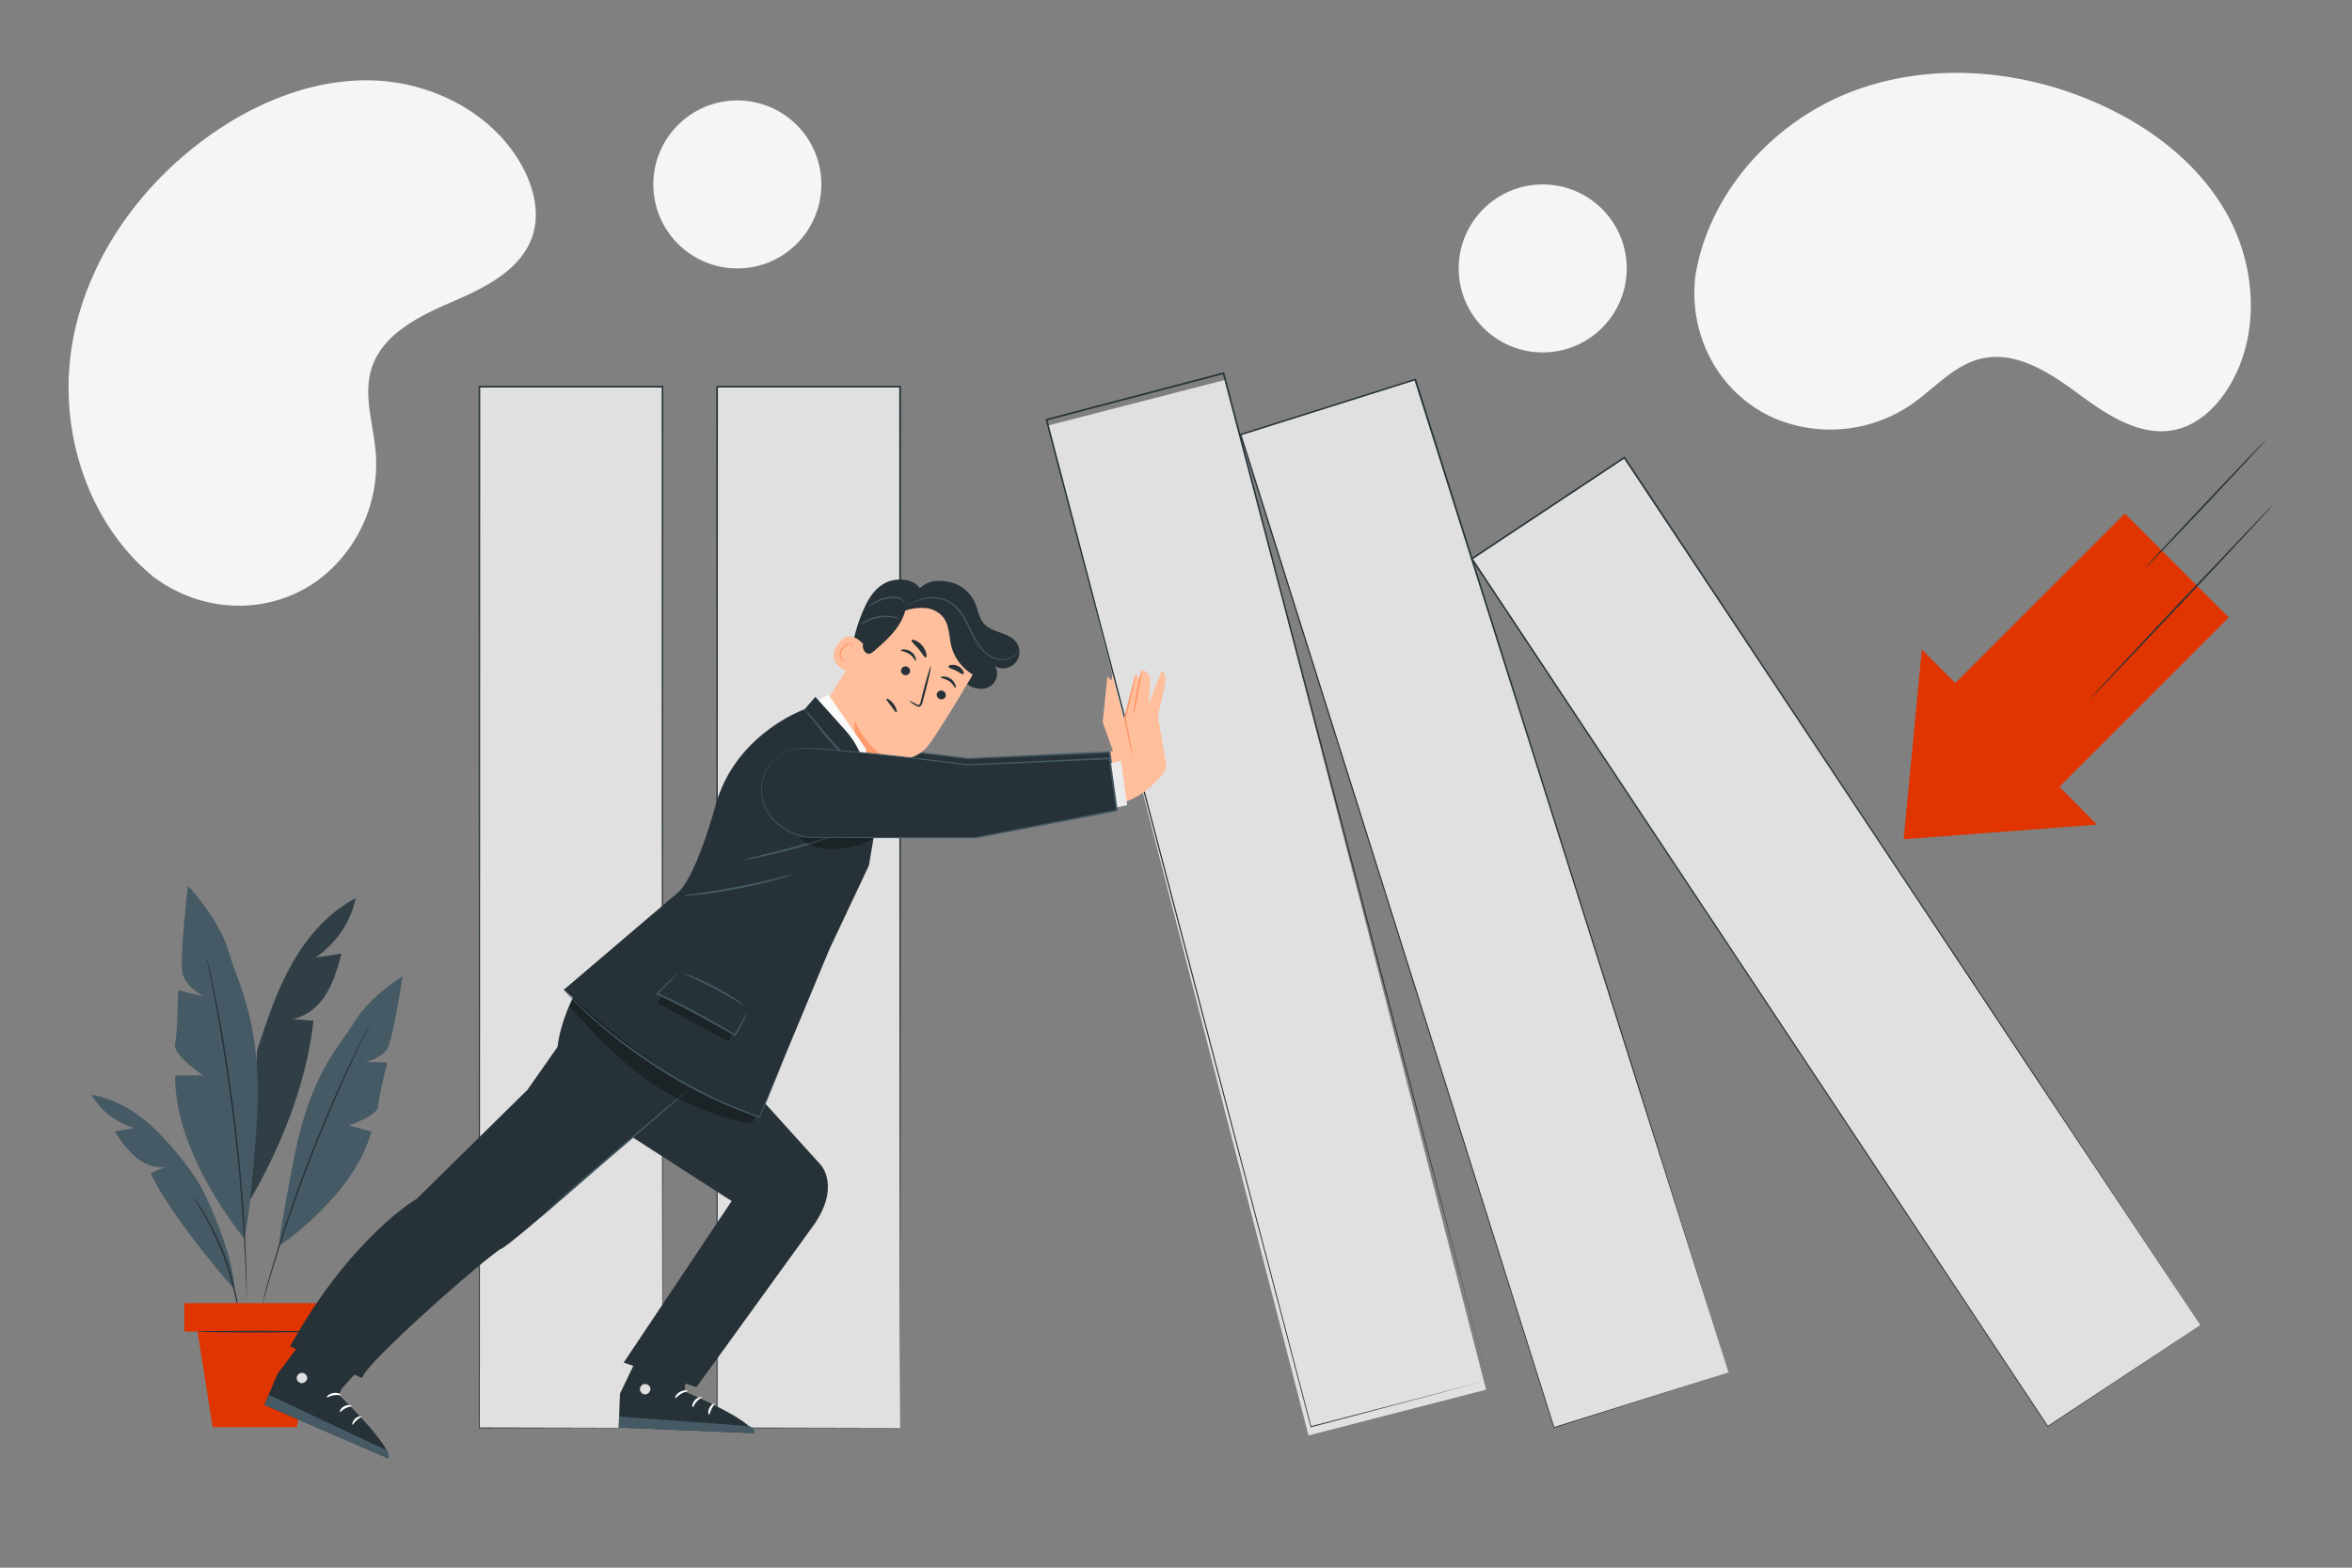<svg xmlns="http://www.w3.org/2000/svg" viewBox="0 0 750 500"><rect x="0" y="0" width="750" height="500" fill="#808080" stroke="none"/><g id="freepik--background-simple--inject-105"><path d="M49.47,184.41l1.62,1.09C64.8,194.65,82.4,195.82,96.73,188a41.56,41.56,0,0,0,5.3-3.41,46.42,46.42,0,0,0,17.81-40c-.72-9-4-18.16-1.46-26.75,3.35-11.19,15.18-17,25.83-21.58S166.69,85.81,170,74.62c2.07-7,.17-14.73-3.29-21.22-9.15-17.18-28.78-27.21-48-27.76S80.69,33,65.21,44.38c-21.68,16-38.27,39.86-42.4,66.71S28.22,167.43,49.47,184.41Z" style="fill:#f5f5f5"></path><path d="M540.5,88.78l-.12,1.93c-1,16.25,6.79,31.85,20.6,40.18a42.47,42.47,0,0,0,5.55,2.81,45.8,45.8,0,0,0,43-4.72c7.3-5.08,13.49-12.48,22.1-14.56,11.21-2.71,22.06,4.48,31.27,11.29s20.08,14,31.28,11.23c7-1.73,12.65-7.2,16.46-13.38,10.1-16.36,8.88-38.09-.24-54.8S685.24,40,667.8,32.49c-24.44-10.54-53.06-12.8-78-3S544.41,62.2,540.5,88.78Z" style="fill:#f5f5f5"></path><circle cx="235.12" cy="58.82" r="26.79" style="fill:#f5f5f5"></circle><circle cx="491.94" cy="85.61" r="26.79" style="fill:#f5f5f5"></circle></g><g id="freepik--Arrow--inject-105"><polygon points="668.66 263 607.04 267.67 612.83 207.17 623.5 217.84 677.56 163.79 710.7 196.94 656.71 250.93 668.66 263" style="fill:#E03500"></polygon><path d="M724.59,161.26c.1.1-12.81,14-28.85,31s-29.12,30.7-29.22,30.6,12.8-14,28.84-31S724.48,161.16,724.59,161.26Z" style="fill:#263238"></path><path d="M722.45,140.44c.1.09-8.41,9.28-19,20.52s-19.28,20.27-19.38,20.17,8.4-9.29,19-20.53S722.34,140.34,722.45,140.44Z" style="fill:#263238"></path></g><g id="freepik--Plant--inject-105"><path d="M113.43,286.5c-8.79,4.55-15.53,12.39-20.38,21S85.08,325.62,82,335l-2.71,48.49c10.23-17.4,18.44-37.85,20.66-57.91L93.13,325c4.56-.69,8.39-4,10.83-7.92s3.69-8.44,4.92-12.89l-8.31,1.23A30.76,30.76,0,0,0,113.43,286.5Z" style="fill:#455a64"></path><g style="opacity:0.3"><path d="M113.43,286.5c-8.79,4.55-15.53,12.39-20.38,21S85.08,325.62,82,335l-2.71,48.49c10.23-17.4,18.44-37.85,20.66-57.91L93.13,325c4.56-.69,8.39-4,10.83-7.92s3.69-8.44,4.92-12.89l-8.31,1.23A30.76,30.76,0,0,0,113.43,286.5Z"></path></g><path d="M77.77,394.88S55.57,368.31,55.83,343h9s-9.74-6.41-9-10,1-17.17,1-17.17l8.2,2s-6.15-3.07-6.92-7.94,1.8-27.42,1.8-27.42S69.92,293,73,303.75s11.15,23.31,8.78,56.11S77.77,394.88,77.77,394.88Z" style="fill:#455a64"></path><path d="M89,397.39s24-16,29.4-36.47l-7.21-2s9.23-3,9.39-6.07,2.93-14,2.93-14l-7-.14s5.62-1.13,7.3-4.87,4.56-22.44,4.56-22.44-10.33,6.26-15.16,14.24S99.13,342,93.86,368.84,89,397.39,89,397.39Z" style="fill:#455a64"></path><path d="M66,305.65a.92.92,0,0,1,.08.28l.2.81.72,3.15c.31,1.37.67,3.05,1.06,5s.86,4.18,1.31,6.65c1,4.92,2,10.81,3,17.36s2,13.79,2.89,21.39,1.55,14.88,2.07,21.49.85,12.58,1,17.6c.12,2.5.18,4.77.24,6.76s.09,3.71.1,5.11l0,3.23v.84a.94.94,0,0,1,0,.29,1.11,1.11,0,0,1,0-.29l0-.84-.12-3.22c0-1.4-.1-3.12-.19-5.11s-.17-4.25-.32-6.76c-.24-5-.64-11-1.15-17.57s-1.23-13.87-2.1-21.47S72.86,345.53,71.89,339s-2-12.45-2.89-17.38c-.43-2.47-.87-4.69-1.24-6.65s-.69-3.64-1-5l-.62-3.17-.15-.82A1.06,1.06,0,0,1,66,305.65Z" style="fill:#263238"></path><path d="M74.69,411.15s-20.31-23-26.62-37l4.76-2c-3.45.57-7-.92-9.66-3.17a36.22,36.22,0,0,1-6.57-8.14l6.27-1.06a23.35,23.35,0,0,1-13.71-10.61c7.41,1.22,14.1,5.28,19.62,10.36A98.37,98.37,0,0,1,60.67,373.3a47.31,47.31,0,0,1,4.62,7.59C68.7,387.94,74.7,402.69,74.69,411.15Z" style="fill:#455a64"></path><path d="M118.74,324.83l-.09.24-.31.67-1.23,2.56c-1.08,2.22-2.62,5.44-4.48,9.43-3.73,8-8.65,19.14-13.51,31.69S90.41,393.53,87.8,402c-1.31,4.21-2.34,7.63-3,10-.35,1.15-.62,2.06-.82,2.72l-.22.7a1.13,1.13,0,0,1-.1.24,2.12,2.12,0,0,1,.05-.25l.17-.72.72-2.75c.63-2.38,1.61-5.82,2.87-10,2.53-8.46,6.34-20.05,11.2-32.62s9.84-23.7,13.65-31.65c1.91-4,3.5-7.18,4.64-9.37l1.31-2.52.36-.65A.87.87,0,0,1,118.74,324.83Z" style="fill:#263238"></path><path d="M76.41,421a11.64,11.64,0,0,1-.31-1.64c-.16-1.07-.43-2.6-.81-4.48a94.36,94.36,0,0,0-4.12-14.41A93.68,93.68,0,0,0,64.74,387c-1-1.66-1.77-3-2.35-3.9a9.83,9.83,0,0,1-.85-1.44,9.61,9.61,0,0,1,1,1.33c.64.87,1.5,2.17,2.51,3.82a82.46,82.46,0,0,1,6.6,13.54,82.94,82.94,0,0,1,4,14.52c.33,1.9.55,3.45.65,4.52A9,9,0,0,1,76.41,421Z" style="fill:#263238"></path><rect x="58.76" y="415.61" width="44.46" height="9.07" style="fill:#E03500"></rect><polygon points="62.99 424.68 67.8 455.19 94.67 455.19 99.15 424.68 62.99 424.68" style="fill:#E03500"></polygon><path d="M100.49,424.68c0,.14-8.41.26-18.78.26s-18.79-.12-18.79-.26,8.41-.26,18.79-.26S100.49,424.54,100.49,424.68Z" style="fill:#263238"></path></g><g id="freepik--Bars--inject-105"><rect x="152.87" y="123.34" width="58.37" height="332.08" style="fill:#e0e0e0"></rect><path d="M211.24,455.42c0-1.3-.05-36.09-.14-95.57S211,217.38,211,123.34l.25.26H152.87l.26-.26c0,141-.1,264.53-.13,332.08l-.13-.14,58.37.14-58.37.14h-.14v-.14c0-67.55-.07-191.07-.12-332.08v-.26H211.5v.26c-.05,94.12-.09,177.17-.11,236.69S211.24,454.12,211.24,455.42Z" style="fill:#263238"></path><rect x="228.67" y="123.34" width="58.37" height="332.08" style="fill:#e0e0e0"></rect><path d="M287,455.42c0-1.3-.05-36.09-.14-95.57s-.07-142.47-.12-236.51l.26.26H228.67l.26-.26c-.06,141-.1,264.53-.13,332.08l-.13-.14,58.37.14-58.37.14h-.14v-.14c0-67.55-.07-191.07-.12-332.08v-.26h58.9v.26c-.05,94.12-.09,177.17-.12,236.69S287,454.12,287,455.42Z" style="fill:#263238"></path><rect x="444.22" y="122.13" width="58.37" height="332.08" transform="translate(-64.76 155.77) rotate(-17.51)" style="fill:#e0e0e0"></rect><path d="M551.19,437.74c-.39-1.24-10.91-34.4-28.89-91.09S479.38,210.8,451,121.12l.33.17-55.66,17.56h0l.17-.32C438.24,273,475.35,390.84,495.65,455.26l-.17-.08,55.71-17.44-55.63,17.69-.13.05,0-.13c-20.34-64.42-57.55-182.2-100-316.66l-.08-.25.25-.08h0l55.65-17.55.25-.08.07.25,71.1,225.76Z" style="fill:#263238"></path><rect x="556.31" y="134.4" width="58.37" height="332.08" transform="translate(-68.48 373.83) rotate(-33.57)" style="fill:#e0e0e0"></rect><path d="M701.62,422.65l-53-79.55-130.87-197,.36.07-48.62,32.27h0l.07-.36L653.09,454.85l-.19,0,48.72-32.16L653.05,455l-.11.07-.07-.11L469.15,178.37l-.15-.22.22-.14h0l48.62-32.27.22-.14.14.21L649,343.09Z" style="fill:#263238"></path></g><g id="freepik--Character--inject-105"><path d="M354.91,239.6l-3.29-9.29,1.5-14.54,1.29,1.3.47-2.92s2.53.63,3,2.43a73.25,73.25,0,0,1,.54,8.4l2.78-11.42s1.75.95,1.63,4-.82,10.63-.82,10.63,4.06,12.58,4.75,15-.73,3-2.23,5.27-14,4.24-14,4.24L350,239.83Z" style="fill:#ffbf9d"></path><path d="M246.7,240.41a13.8,13.8,0,0,0-3.7,12.12c.93,5.58,7.4,12.77,17,12.63,19.53-.29,51.09,0,51.09,0l45-8.66-2.3-16.63L308.76,242s-46.29-6-54.38-5.22A12.37,12.37,0,0,0,246.7,240.41Z" style="fill:#263238"></path><path d="M246.7,240.41a9,9,0,0,1,.84-.8,12.15,12.15,0,0,1,8.19-3c2.16-.05,4.63.09,7.4.27,11.06.78,26.8,2.51,45.66,4.87h0l45.06-2.13h.24l0,.24c.74,5.31,1.52,10.92,2.31,16.62l0,.25-.25,0-3.81.74-41.23,7.92h-.05l-35-.08-14.85,0c-1.15,0-2.3,0-3.41-.12a17.93,17.93,0,0,1-8.67-3.37,16,16,0,0,1-6-8.3,14.37,14.37,0,0,1,.24-7.67,13.15,13.15,0,0,1,2.23-4.25,9.8,9.8,0,0,1,1.13-1.22,2.73,2.73,0,0,1-.27.32c-.19.2-.45.53-.79,1a13.41,13.41,0,0,0-2.15,4.25,14.34,14.34,0,0,0-.16,7.55,15.69,15.69,0,0,0,6,8.12,17.39,17.39,0,0,0,5.37,2.65,18,18,0,0,0,3.16.62c1.09.11,2.21.1,3.36.1H311L352.27,257l3.81-.74-.2.29c-.79-5.7-1.57-11.31-2.31-16.62l.27.22-45.07,2h0c-18.85-2.4-34.58-4.2-45.62-5-2.76-.2-5.23-.36-7.38-.33a12.2,12.2,0,0,0-5.28,1,12.76,12.76,0,0,0-2.86,1.77c-.3.24-.52.43-.66.56S246.71,240.42,246.7,240.41Z" style="fill:#455a64"></path><rect x="374.89" y="121.02" width="58.37" height="332.08" transform="matrix(0.97, -0.25, 0.25, 0.97, -59.66, 112.04)" style="fill:#e0e0e0"></rect><path d="M474.48,440.24c-.34-1.26-9.22-34.89-24.41-92.4s-36.25-137.78-60.18-228.73l.31.19-56.44,14.82h0l.19-.31L418.15,455l-.17-.1,56.5-14.69-56.43,15-.13,0,0-.13c-17.18-65.33-48.6-184.79-84.46-321.16l-.07-.25.25-.07h0l56.44-14.82.25-.07.07.25,60,229C465.38,405.39,474.15,439,474.48,440.24Z" style="fill:#263238"></path><path d="M122,428.34l-13,14.54-.94,2s17.16,16.39,15.76,20.27L84.29,448.07l4.24-9.94,13.77-18.35Z" style="fill:#263238"></path><path d="M96.55,437.87a1.75,1.75,0,0,0-1.91,1.36,1.68,1.68,0,0,0,1.33,1.9,1.84,1.84,0,0,0,2-1.44,1.75,1.75,0,0,0-1.6-1.83" style="fill:#e0e0e0"></path><path d="M84.29,448.07l1.49-3.15,37.31,17.52s1.42,1.52.69,2.68Z" style="fill:#455a64"></path><path d="M108.75,444.93c-.09.19-1.1-.14-2.31.07s-2.07.8-2.22.65.63-1.14,2.1-1.37S108.86,444.77,108.75,444.93Z" style="fill:#fff"></path><path d="M112.15,448.43c0,.2-1,.17-2,.71s-1.57,1.31-1.76,1.22.16-1.24,1.43-1.88S112.22,448.24,112.15,448.43Z" style="fill:#fff"></path><path d="M112.36,454.4c-.19,0,0-1.11.91-1.95s2-.88,2-.68-.79.52-1.56,1.22S112.56,454.47,112.36,454.4Z" style="fill:#fff"></path><path d="M227.07,426.29l-8.6,15.34-.17,2.17s21.88,9.17,22,13.29l-43-1.79.4-10.8,10.85-22.6Z" style="fill:#263238"></path><path d="M205.4,441.4a1.76,1.76,0,0,0-1.3,2,1.7,1.7,0,0,0,1.92,1.31,1.84,1.84,0,0,0,1.36-2.08,1.75,1.75,0,0,0-2.15-1.13" style="fill:#e0e0e0"></path><path d="M197.29,455.3l.13-3.5L239,454.85s1.88.91,1.6,2.25Z" style="fill:#455a64"></path><path d="M219.31,443.63c0,.21-1.07.26-2.13.89s-1.65,1.49-1.84,1.4.18-1.29,1.48-2S219.36,443.44,219.31,443.63Z" style="fill:#fff"></path><path d="M223.74,445.68c0,.21-.88.53-1.63,1.38s-1,1.79-1.21,1.77-.29-1.21.66-2.26S223.74,445.48,223.74,445.68Z" style="fill:#fff"></path><path d="M226.08,451.18c-.2,0-.45-1,.14-2.15s1.59-1.54,1.67-1.36-.55.76-1,1.7S226.28,451.17,226.08,451.18Z" style="fill:#fff"></path><path d="M184.45,339.44c-1-.72-6.56-5.68-6.56-5.68l-9.71,13.84L132.9,382.34s-20.79,11.93-40.42,47.07l23,10.09c.79-4.67,40.95-39.78,44.46-41.28s45.55-38.77,45.55-38.77S185.41,340.16,184.45,339.44Z" style="fill:#263238"></path><path d="M258.62,391.91l-36.55,50.54-23.19-7.86,34.43-51.53-49.72-32c-14.18-12.48,1.37-36.31,1.26-37.77L222.57,318l.83,11.15,38.29,42.35S268.57,378.73,258.62,391.91Z" style="fill:#263238"></path><path d="M219.4,347.6c.1.11-9.94,8.85-22.42,19.51s-22.67,19.23-22.76,19.12,9.94-8.85,22.42-19.51S219.31,347.49,219.4,347.6Z" style="fill:#455a64"></path><path d="M182.83,318.44,181.72,321s16.95,21,34.64,29.47,23.5,7.56,23.5,7.56l1.08-1.7L193.13,319.9Z" style="opacity:0.3"></path><path d="M293.21,187.78c2.56-2.63,5.74-2.86,9.36-2.19a11.46,11.46,0,0,1,8.29,6.58c1,2.25,1.26,4.89,2.89,6.73,2.69,3,8,2.71,10.35,6a5.22,5.22,0,0,1-7,7.47c1.74,2,.68,5.5-1.68,6.72s-5.38.5-7.42-1.2a14.71,14.71,0,0,1-4.11-6.71c-.85-2.51-1.42-5.13-2.47-7.57a11.43,11.43,0,0,0-5.08-5.92c-3.23-1.58-7.24-.73-10.2,1.3s-5.09,5.06-7,8.1-3.76,6.18-6.37,8.66a1.32,1.32,0,0,1-1.1.5c-.6-.12-.73-.91-.72-1.52a52.89,52.89,0,0,1,4.32-20.06c1.59-3.67,3.52-6.9,7.06-8.76s9.57-1.3,10.91,1.87" style="fill:#263238"></path><path d="M279,198.92l-19.36,31.19c-3.62,5.82-5.83,19,3.64,24.26l.15-.63c8.56,4,13.42-6.07,17.81-12.92h0s9.23,4.6,15.21-3.64c2.9-4,8.19-12.67,12.89-20.58A19,19,0,0,0,304,191.44l-.8-.56C294.18,185.26,284.38,189.77,279,198.92Z" style="fill:#ffbf9d"></path><path d="M281.25,240.82A24.58,24.58,0,0,1,272.69,230s-1.95,8.3,6.88,13.42Z" style="fill:#ff9a6c"></path><path d="M301.39,222.43a1.45,1.45,0,0,1-2,.38,1.39,1.39,0,0,1-.47-1.93,1.44,1.44,0,0,1,2-.39A1.39,1.39,0,0,1,301.39,222.43Z" style="fill:#263238"></path><path d="M304.67,219.42c-.25.05-.68-1.26-2-2.16s-2.67-.92-2.7-1.18.33-.29.95-.3a4,4,0,0,1,2.29.76,3.79,3.79,0,0,1,1.43,1.9C304.86,219,304.79,219.4,304.67,219.42Z" style="fill:#263238"></path><path d="M290,214.73a1.47,1.47,0,0,1-2,.39,1.4,1.4,0,0,1-.46-1.94,1.45,1.45,0,0,1,2-.39A1.4,1.4,0,0,1,290,214.73Z" style="fill:#263238"></path><path d="M292,210.76c-.26.05-.68-1.25-2-2.15s-2.67-.92-2.7-1.18.33-.29.95-.3a4,4,0,0,1,2.29.76,3.81,3.81,0,0,1,1.43,1.9C292.14,210.37,292.07,210.75,292,210.76Z" style="fill:#263238"></path><path d="M289.88,223.52a10.42,10.42,0,0,1,2.34,1.09c.35.2.7.35.92.17a2.06,2.06,0,0,0,.46-1.12c.25-1,.52-2.06.8-3.17,1.16-4.48,2.25-8.08,2.43-8s-.62,3.73-1.78,8.21c-.3,1.1-.58,2.15-.85,3.15a2.31,2.31,0,0,1-.73,1.4,1,1,0,0,1-.88.1A2.88,2.88,0,0,1,292,225,10.16,10.16,0,0,1,289.88,223.52Z" style="fill:#263238"></path><path d="M295.23,209.71c-.44.11-1.13-1.31-2.32-2.72s-2.42-2.39-2.23-2.8c.09-.19.57-.2,1.24.08a6.2,6.2,0,0,1,3.47,4.21C295.53,209.19,295.44,209.66,295.23,209.71Z" style="fill:#263238"></path><path d="M307.19,215c-.4.21-1.23-.58-2.4-1.13s-2.28-.78-2.35-1.23c0-.21.28-.46.85-.56a3.81,3.81,0,0,1,3.83,1.89C307.38,214.52,307.37,214.92,307.19,215Z" style="fill:#263238"></path><path d="M275.33,205.56c-.09-.17-4.51-5.74-8.35.07s2.78,8.47,2.9,8.31S275.33,205.56,275.33,205.56Z" style="fill:#ffbf9d"></path><path d="M269.56,210.57s-.15,0-.37,0a1.23,1.23,0,0,1-.77-.49,3,3,0,0,1,.33-3,4,4,0,0,1,1.24-1.26,1.41,1.41,0,0,1,1.28-.28.63.63,0,0,1,.41.68c0,.21-.14.3-.12.33s.19,0,.3-.28a.75.75,0,0,0,0-.52,1,1,0,0,0-.47-.52,1.72,1.72,0,0,0-1.65.2,4.27,4.27,0,0,0-1.42,1.39,3.15,3.15,0,0,0-.18,3.49,1.33,1.33,0,0,0,1,.46C269.46,210.7,269.58,210.59,269.56,210.57Z" style="fill:#ff9a6c"></path><path d="M314.93,208.93a13.44,13.44,0,0,0-.64-6.49,22.75,22.75,0,0,0-8-11.44,18.47,18.47,0,0,0-13.41-3.49,19.58,19.58,0,0,0-10.06,4.93,28.75,28.75,0,0,0-6.58,9.18,8.69,8.69,0,0,0-1.08,4.8c.15,1,.87,2.14,1.91,2.1a2.73,2.73,0,0,0,1.59-.84c4.2-3.61,8.62-7.56,10-12.92a16,16,0,0,1,6.46-.83,8.26,8.26,0,0,1,5.66,2.95c2,2.57,1.8,6.14,2.61,9.29a14.71,14.71,0,0,0,9,10Z" style="fill:#263238"></path><path d="M324.92,207.48s-.05.16-.19.43a4.78,4.78,0,0,1-.86,1.06,6.36,6.36,0,0,1-4.68,1.56,9.47,9.47,0,0,1-6.35-3.59c-1.87-2.14-3.1-5-4.51-7.83s-3.15-5.42-5.51-6.81a10.89,10.89,0,0,0-7-1.39,14.73,14.73,0,0,0-4.69,1.38c-1,.52-1.57.9-1.59.86s.12-.12.37-.3a11.55,11.55,0,0,1,1.14-.72,13.86,13.86,0,0,1,4.73-1.54,11.12,11.12,0,0,1,7.21,1.35c2.48,1.44,4.28,4.12,5.7,7s2.63,5.68,4.42,7.76a9.22,9.22,0,0,0,6.07,3.54,6.32,6.32,0,0,0,4.53-1.37A6.51,6.51,0,0,0,324.92,207.48Z" style="fill:#455a64"></path><path d="M276.92,193.57a4.87,4.87,0,0,1,1.45-1.26,12,12,0,0,1,4.31-1.76,11.66,11.66,0,0,1,2.57-.21,4.26,4.26,0,0,1,2.08.49,2.23,2.23,0,0,1,1,1.07c.13.32.11.52.09.52a2.69,2.69,0,0,0-1.22-1.31,7.89,7.89,0,0,0-4.41-.11,13.84,13.84,0,0,0-4.23,1.58C277.53,193.16,277,193.63,276.92,193.57Z" style="fill:#455a64"></path><path d="M274.37,199.28a5.51,5.51,0,0,1,1.54-1.17,12.9,12.9,0,0,1,9.12-1.45,5.52,5.52,0,0,1,1.83.63A14.4,14.4,0,0,1,285,197a15.38,15.38,0,0,0-4.56,0,15.22,15.22,0,0,0-4.34,1.41A16.58,16.58,0,0,1,274.37,199.28Z" style="fill:#455a64"></path><path d="M285.89,227.21c-.28.11-.91-.91-1.77-2.06s-1.64-2.06-1.46-2.29,1.35.39,2.3,1.67S286.15,227.12,285.89,227.21Z" style="fill:#263238"></path><path d="M370.47,213.84l-4.3,10.94a73.88,73.88,0,0,0,.61-8.41c-.18-1.83-2.6-2.81-2.6-2.81l-.87,2.83-1.1-1.46-3.48,14.2L361.16,241l-4.43,2.62L358,256c7.18-2,14.23-9.49,13.88-12s-2.64-15.54-2.64-15.54,1.73-7.38,2.27-10.41S370.47,213.84,370.47,213.84Z" style="fill:#ffbf9d"></path><path d="M364.18,213.56a61.34,61.34,0,0,1-1.21,7.31,57.76,57.76,0,0,1-1.59,7.24c-.17,0,.23-3.33,1-7.35S364,213.52,364.18,213.56Z" style="fill:#ff9a6c"></path><path d="M362.21,214.93a26.28,26.28,0,0,1-.73,3.85c-.52,2.35-1.29,5.6-2.16,9.18L359,229.2v-.13c.68,3.33,1.25,6.29,1.64,8.42a20.71,20.71,0,0,1,.51,3.46,23,23,0,0,1-.89-3.38c-.48-2.11-1.13-5.06-1.81-8.38l0-.07,0-.06.3-1.24c.88-3.58,1.7-6.81,2.33-9.14A27.65,27.65,0,0,1,362.21,214.93Z" style="fill:#ff9a6c"></path><polygon points="351.94 243.88 357.46 242.65 359.41 256.79 355.36 257.72 351.94 243.88" style="fill:#ebebeb"></polygon><polygon points="260 224 264.14 221.53 276.03 238.73 278.25 250.32 272.7 249.71 262.5 238.74 260 224" style="fill:#fafafa"></polygon><path d="M256.55,226.24s-21.92,7.66-28.32,30.45c-6.92,24.69-12.08,28-12.08,28l-36.39,31c18,15.89,36,31.83,62.46,40.55l22.26-53.49,12.6-26.72,4-23.72-4.72-5-.66-2.74a26.72,26.72,0,0,0-6-11.5L260,222.26Z" style="fill:#263238"></path><path d="M264.48,267.17a4,4,0,0,1-1,.43c-.67.24-1.65.56-2.86.95-2.43.77-5.8,1.75-9.56,2.73s-7.18,1.74-9.68,2.25c-1.24.25-2.26.44-3,.56a4.27,4.27,0,0,1-1.1.12,28.19,28.19,0,0,1,4-1.09l9.62-2.42,9.59-2.56A28.46,28.46,0,0,1,264.48,267.17Z" style="fill:#455a64"></path><path d="M273,244.06a3.31,3.31,0,0,1-.82-.51c-.51-.36-1.2-.92-2.05-1.64a59.28,59.28,0,0,1-6.05-6.15c-2.21-2.55-4.07-5-5.41-6.72a24.63,24.63,0,0,1-2.11-2.88,18.76,18.76,0,0,1,2.43,2.62c1.44,1.68,3.34,4.05,5.54,6.59s4.3,4.72,5.89,6.23A32.28,32.28,0,0,1,273,244.06Z" style="fill:#455a64"></path><path d="M252.51,279.05a6.3,6.3,0,0,1-1.31.48c-.86.28-2.1.65-3.65,1.07-3.1.85-7.42,1.9-12.23,2.83s-9.22,1.56-12.41,1.92c-1.59.18-2.89.3-3.78.36a6,6,0,0,1-1.4,0,6.57,6.57,0,0,1,1.37-.27l3.76-.55c3.17-.47,7.54-1.16,12.35-2.08s9.11-1.91,12.23-2.66l3.7-.88A5.88,5.88,0,0,1,252.51,279.05Z" style="fill:#455a64"></path><path d="M211.9,317.09l-2.56,2.65,23.1,12.49,1.06-3.46A102.53,102.53,0,0,0,211.9,317.09Z" style="opacity:0.3"></path><path d="M216.38,310.34c-2.58,2.51-4.26,4.14-6.83,6.66,6.77,2.83,18.77,9.66,24.86,13.12,1.42-2.25,4-7.23,4-7.23" style="fill:#263238"></path><path d="M238.36,322.89a13.26,13.26,0,0,1-.91,2c-.64,1.28-1.54,3.13-2.84,5.32l-.11.18-.2-.11c-3.44-1.9-7.93-4.42-12.88-7.09-4.43-2.38-8.55-4.52-12-6l-.34-.15.27-.25,5-4.77,1.42-1.29c.33-.29.52-.44.54-.42a3.28,3.28,0,0,1-.44.52l-1.33,1.39-4.9,4.92-.07-.4c3.48,1.43,7.63,3.54,12.06,5.92,5,2.68,9.43,5.25,12.82,7.23l-.3.07c1.34-2.12,2.3-3.95,3-5.19A15.44,15.44,0,0,1,238.36,322.89Z" style="fill:#455a64"></path><path d="M237.47,320.73a21.41,21.41,0,0,1-2.81-1.58c-1.71-1-4.09-2.4-6.77-3.82s-5.16-2.61-7-3.46a19.53,19.53,0,0,1-2.89-1.44,15.68,15.68,0,0,1,3.06,1.06c1.85.75,4.37,1.88,7.07,3.31s5.05,2.88,6.71,4A14.89,14.89,0,0,1,237.47,320.73Z" style="fill:#455a64"></path><path d="M246.7,242.41a13.8,13.8,0,0,0-3.7,12.12c.93,5.58,7.4,12.77,17,12.63,19.53-.29,51.09,0,51.09,0l45-8.66-2.3-16.63L308.76,244s-46.29-6-54.38-5.22A12.37,12.37,0,0,0,246.7,242.41Z" style="fill:#263238"></path><path d="M246.7,242.41a9,9,0,0,1,.84-.8,12.15,12.15,0,0,1,8.19-3c2.16-.05,4.63.09,7.4.27,11.06.78,26.8,2.51,45.66,4.87h0l45.06-2.13h.24l0,.24c.74,5.31,1.52,10.92,2.31,16.62l0,.25-.25,0-3.81.74-41.23,7.92h-.05l-35-.08-14.85,0c-1.15,0-2.3,0-3.41-.12a17.93,17.93,0,0,1-8.67-3.37,16,16,0,0,1-6-8.3,14.37,14.37,0,0,1,.24-7.67,13.15,13.15,0,0,1,2.23-4.25,9.8,9.8,0,0,1,1.13-1.22,2.73,2.73,0,0,1-.27.32c-.19.2-.45.53-.79,1a13.41,13.41,0,0,0-2.15,4.25,14.34,14.34,0,0,0-.16,7.55,15.69,15.69,0,0,0,6,8.12,17.39,17.39,0,0,0,5.37,2.65,18,18,0,0,0,3.16.62c1.09.11,2.21.1,3.36.1H311L352.27,259l3.81-.74-.2.29c-.79-5.7-1.57-11.31-2.31-16.62l.27.22-45.07,2h0c-18.85-2.4-34.58-4.2-45.62-5-2.76-.2-5.23-.36-7.38-.33a12.2,12.2,0,0,0-5.28,1,12.76,12.76,0,0,0-2.86,1.77c-.3.24-.52.43-.66.56S246.71,242.42,246.7,242.41Z" style="fill:#455a64"></path><g style="opacity:0.3"><path d="M255.08,267.16s2.95,4.13,11.76,3.53,11.77-3.4,11.77-3.4Z"></path></g><path d="M249.69,338.34a1.79,1.79,0,0,1-.11.34l-.36.95-1.45,3.63c-1.3,3.17-3.13,7.66-5.35,13.1l-.08.18-.18-.06A147.39,147.39,0,0,1,216.77,345a178.91,178.91,0,0,1-15.43-10.07c-4.56-3.37-8.51-6.6-11.72-9.44s-5.69-5.26-7.36-7c-.83-.87-1.47-1.54-1.88-2l-.47-.54a1.2,1.2,0,0,1-.15-.2,7.86,7.86,0,0,1,.69.67l2,2c1.72,1.67,4.24,4,7.46,6.85s7.2,6,11.76,9.32,9.78,6.72,15.41,10a153.11,153.11,0,0,0,25.26,11.55l-.26.12,5.52-13c.66-1.52,1.18-2.72,1.55-3.59l.42-.93A1.46,1.46,0,0,1,249.69,338.34Z" style="fill:#455a64"></path></g></svg>